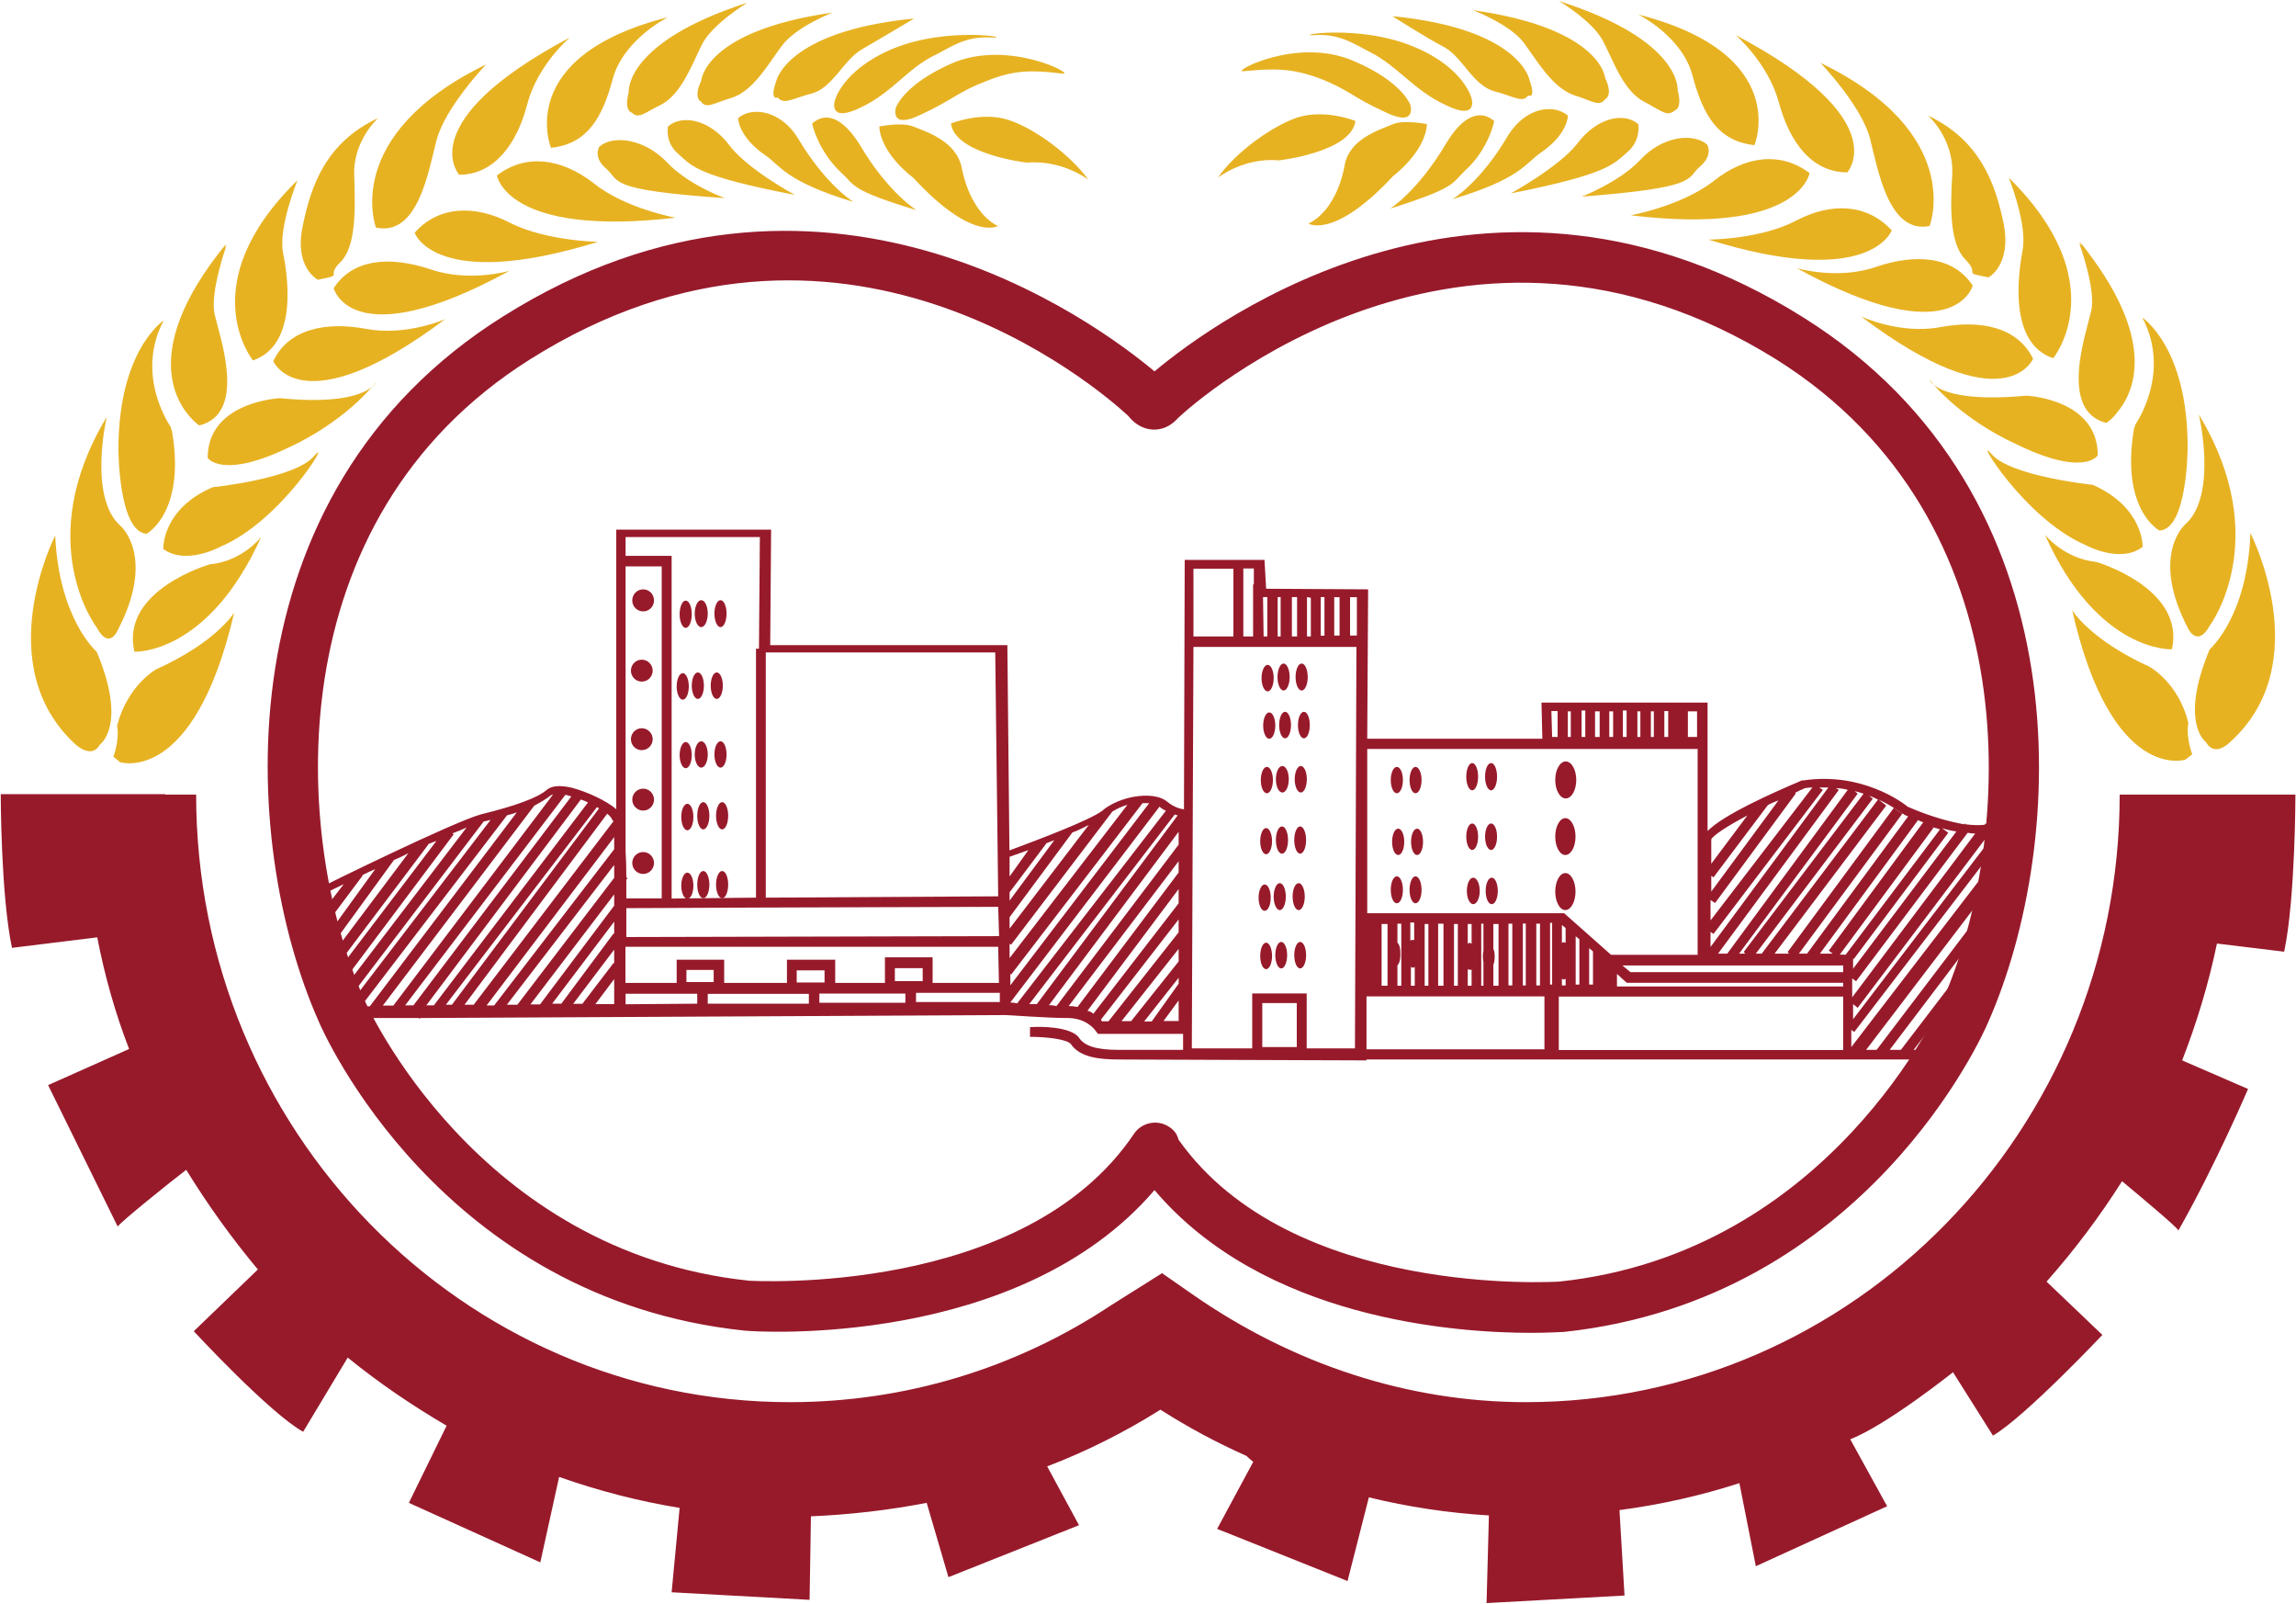 <svg version="1.2" xmlns="http://www.w3.org/2000/svg" viewBox="0 0 1551 1083" width="1551" height="1083">
	<title>OFM Annual Report 2022 English-1-pdf-svg (1)-svg</title>
	<defs>
		<clipPath clipPathUnits="userSpaceOnUse" id="cp1">
			<path d="m-2358.36-1178.33h6071.54v8582.84h-6071.54z"/>
		</clipPath>
	</defs>
	<style>
		.s0 { fill: #e7b222 } 
		.s1 { fill: #971a2b } 
	</style>
	<g id="Clip-Path: Clip-Path: Page 1" clip-path="url(#cp1)">
		<g id="Clip-Path: Page 1">
			<g id="Page 1">
				<path id="Path 17" fill-rule="evenodd" class="s0" d="m1059.2 78.1c0 0 0 12.7-18.8 25.3-10.2 7.3-13.8 17.5-59.2 31.1 0 0 18.9-11.1 37.7-43.3 11.9-18.8 30.6-21.3 40.3-13.1zm383.4 208.4c0 0 24.4-34.6 4.6-72 0 0 30.6 19.9 30.6 87.3 0 0 0 55.6-19 56.5 0 0-26.4-13.7-17.3-68.4zm-179.4-193.1c-6-22.4-33.5-51-33.5-51 98.3 47.6 73.8 110.2 73.8 110.2-27.6 5.5-34.7-37.3-40.3-59.2zm64.8 82.2c-10.7-10.2-10.7-33.7-9.2-58.1 1-24.1-16.3-39.4-16.3-39.4 34.7 16.4 45.4 45.4 51 72.9 5.5 28.1-10.2 36.3-10.2 36.3-18.9-3.7-5.1-1.1-15.3-11.7zm-126.4-106.6c-7.3-26.6-29.1-45.3-29.1-45.3 108 57 75.4 92.7 75.4 92.7-24.4 0-39.2-21-46.3-47.4zm211 141.2c3.6-14.7-8.2-46.4-8.2-46.4q0.5 1 1.6 2-1.1-2.6-1.1-2.6c53.6 66.3 36.8 102 25 115.7-3.5 4.7-7.1 6.7-7.1 6.7-32.1-8.2-13.7-60.1-10.2-75.4zm4.5 97.3c0 0-9.1 15.3-56.4-8.2 0 0-31.7-13.7-54.7-39.7 5.1 4.5 20.4 11.6 62.8 7.6 0 0 48.3 2 48.3 40.3zm-43.7-65.2c0 0-18.9 44.8-116.2-28.6 0 0 25.9 12.2 53 7.3 27-5.1 52.5-0.6 63.2 21.3zm-220.2-144.7c0 0 4.5 7.1-5.1 15.1-9.3 8.2 0 13.9-79.6 20.1 0 0 25.5-9.9 39.3-24.6 14.8-16.2 35.7-18.8 45.4-10.6zm179.4 95.3c0 0-12.2 46.8-118.8-11.8 0 0 27.5 8.2 53.6-0.9 25.9-8.8 51.9-7.7 65.2 12.7zm-26.6 66.7c-2-1.5-2.5-3.1-2.5-3.1q1.6 1.6 2.5 3.1zm-295.6-197.7c-15.3-3.6-21.9-22.9-34.7-30-13.8-7.3-35.1-21-35.1-21 87.1 8.6 92.7 43.4 92.7 43.4 4.6 13.1-1.1 10.2-1.1 10.2-3.4 5.4-10.5 0.3-21.8-2.6zm465.9 292.1c21.9-19.5 9.1-74 9.1-74 51 84.5 7.3 142.6 7.3 142.6-8.2 14.8-14.4 2.2-14.4 2.2-26.4-50.1-2-70.8-2-70.8zm-253.9-237.1c0 0-6.6 42.3-120.8 28.5 0 0 33.7-6.1 55.6-22.8 21.5-17.5 45.9-20.4 65.2-5.7zm55.5 38.7c0 0-14.2 40.2-123.8 6.2 0 0 34.8 0 59.2-12.8 24.4-12.8 48.4-11.1 64.6 6.6zm212.3 345.6c0 0-18.4-12.8 2.5-62.7 0 0 25.5-21.9 27.5-78.5 0 0 45.4 88.1-13.8 141.2 0 0-10.2 10.7-16.2 0zm-23-62.7c0 0-50.1 2.5-85.8-77.4 0 0 12.8 16.2 34.8 18.4 0 0 60.1 17.6 51 59zm-473.1-372c0 0 4.6 15.3-17.4 4.5-21.9-10.2-32.1-26-50.9-35.7-9.3-4.5-20-12.7-37.3-11.6-17.3 0.9 29.1-8.2 67.4 8.2 33.5 14.2 38.2 34.6 38.2 34.6zm-41.3 4.5c0 0 4.5 15.3-17.3 4.6-22.4-10.2-24.6-15.3-45-23-18.2-6.5-29.5-6.5-50.5-4.5-9.1 1.1 35.7-23.5 74-7.1 33.7 14.2 38.8 30 38.8 30zm111.1-6.5c-14.7-4.8-24.9-22.4-34.2-35.2-9.1-12.7-34.6-22.4-34.6-22.4 86.7 12.2 89.2 45.7 89.2 45.7 5.7 12.2 0 14.4 0 14.4-4 5.5-9.1 0.9-20.4-2.5zm345.2 303.7c-41.9-17.9-76.5-76.5-63.8-61.6 12.8 15.1 68.4 20.8 68.4 20.8 34.6 15.3 33.7 41.9 33.7 41.9-15 11.6-38.3-1.1-38.3-1.1zm-468-249.3c-39.9 42.9-57.2 32.1-57.2 32.1 11.7-5.6 21-20.4 24.4-39.2 3.1-18.4 24.6-24.4 32.8-28 7.7-3.1 22.8 0 22.8 0-0.9 18.7-22.8 35.1-22.8 35.1zm202.4-67.2c-6.7-27.1-36.8-41.9-36.8-41.9 104 26.6 78.5 88.2 78.5 88.2-24.4-2.6-34.6-19.9-41.7-46.3zm-36.8 32.1c0 0 2 10.7-7.1 18.7-9.6 8.2-12.7 15-79 28.1 0 0 32.6-17.9 44.8-33.5 13.3-17.9 31.7-21.5 41.3-13.3zm369.6 429.2c0 0-49.9 16.2-76.5-100.9 0 0 11.9 19.8 52.1 38.1 0 0 19.9 10.7 26.4 38.2 0 0-2 8.2 2.6 21zm-365.1-444c-14.2-7.1-20.7-26.4-27.8-40.3-6.8-14.2-30.3-28-30.3-28 83.6 26.6 80.2 60.3 80.2 60.3 3.4 12.5-2 13.6-2 13.6-5.1 4.6-9.3 0-20.1-5.6zm255.1 100c3.4-17.5-9.3-49-9.3-49 71.9 70.9 30 121.9 30 121.9-30.9-10.2-23.3-58.7-20.7-72.9zm-356.9-87.3c0 0-3.6 19-19.9 33.7-9.2 8.6-5.1 11.1-50.4 25.5 0 0 18.7-11.8 37.7-43.9 11.1-18.7 22.9-23.5 32.6-15.3zm-145.4 26.6c-23.8-2.2-41.3 11.7-41.3 11.7 11.3-16.4 35.7-34.6 54.1-40.8 18.9-5.7 38.8 2.5 38.8 2.5-2.6 21-51.6 26.6-51.6 26.6zm-747.7 183.5c9.1 54.5-17.3 68.7-17.3 68.7-19-1.5-19-57.1-19-57.1 0-67.2 30.6-87 30.6-87-19.8 37.1 4.6 71.7 4.6 71.7zm25.5 89.3c21.8-2 34.6-18.4 34.6-18.4-36.1 80-85.6 77.4-85.6 77.4-9.7-41.7 51-59 51-59zm148.8-199.3c26.1 9.1 53.6 1.1 53.6 1.1-107.1 58.5-118.8 11.7-118.8 11.7 13.3-20.4 38.8-21.5 65.2-12.8zm-101.5 87.1c42.5 4.2 57.2-3.5 62.3-7.7-22.9 26.1-54.1 39.9-54.1 39.9-47.3 23.4-57 8.1-57 8.1 0-38.1 48.8-40.3 48.8-40.3zm58.2-46.8c27.1 5.1 53.5-6.6 53.5-6.6-97.3 72.9-116.2 28.4-116.2 28.4 10.2-21.8 35.7-26.9 62.7-21.8zm226.4-153.4c0 0-5.7-2 0-14.2 0 0 2-33.7 88.7-46 0 0-25 9.7-34.3 22.5-9.1 12.2-19.3 30.6-34 35.1-11.9 3.5-17 7.7-20.4 2.6zm-101.5 31.1c0 0-25.5-61.7 79.1-88.2 0 0-30.1 14.8-37.4 41.8-7.1 26.4-17.3 43.9-41.7 46.4zm-201.3 143.6c0 0-41.9-51.4 30.1-121.7 0 0-12.8 31-9.9 48.4 3.1 14.8 10.8 62.7-20.2 73.3zm-36.2 43.9c0 0-1.1-0.6-2.6-2-8.7-7.7-41.9-43.9 20.4-120.3q0 0-0.5 2.6 0.5-1.1 1.1-2.2c0 0-11.3 31.7-8.2 46.5 3.4 15.3 22.4 67.2-10.2 75.4zm508.7-244.7c38.3-16.2 83.7 8.2 74.4 7.1-20.8-2.5-32.6-2.5-50.9 4.8-20 7.6-22.5 12.5-44.4 22.7-21.9 10.8-17.3-4.5-17.3-4.5 0 0 5.1-15.7 38.2-30.1zm-104.5 50.5c18.9 32 37.7 43.3 37.7 43.3-45.4-13.8-49-24-59-31.1-19-12.8-19-25.5-19-25.5 9.1-8 28.6-5.5 40.3 13.3zm-462.3 417.9c4.5-12.7 2.5-20.9 2.5-20.9 7.1-27.5 26.4-38.1 26.4-38.1 40.8-18.4 52.7-38.3 52.7-38.3-27.2 117.2-77.1 101-77.1 101zm268.2-360.4c24.4 12.2 59.2 12.7 59.2 12.7-110.2 34.1-123.9-6.1-123.9-6.1 15.7-17.9 40.3-19.4 64.7-6.6zm105.4-41.4c13.9 15.3 39.4 24.6 39.4 24.6-80.2-5.6-70.3-11.3-80.2-20-9.1-7.7-4.5-14.8-4.5-14.8 9.3-8 30-5.4 45.3 10.2zm-49.3 14.4c21.3 17.3 55.5 23.4 55.5 23.4-114.2 13.3-120.7-28.5-120.7-28.5 19.3-14.9 43.3-11.8 65.2 5.1zm-186.2 65.3c0 0-16.2-8.2-10.2-36.3 5.6-27.5 15.8-56.5 51-72.9 0 0-17.3 15.3-16.2 39.2 0.9 24.6 0.9 47.9-9.3 58.1-10.6 10.2 3.6 8.2-15.3 11.9zm278-90.8c12.2 16.2 44.2 33.5 44.2 33.5-65.7-12.7-69.4-19.3-78.5-27.5-9.6-8-7.1-18.7-7.1-18.7 9.1-8.2 28.1-5.1 41.4 12.7zm-238.7 55.6c0 0-24-62.3 74.4-110.2 0 0-27.9 29.1-33.6 51.5-5.6 21.9-12.7 64.7-40.8 58.7zm388.4-70.3c0 0 20-8.2 38.3-2.6 18.9 6 42.8 24.4 54.6 40.6 0 0-17.3-13.6-41.9-11.6 0 0-48.4-5.7-51-26.4zm-563.2 342.8c0 0-5.7 12.8-13.9-2.5 0 0-44.2-57.6 6.8-142.1 0 0-12.8 54.5 9.6 73.8 0 0 23.9 20.9-2.5 70.8zm502.2-327.5c18.7 31.5 37.7 43.2 37.7 43.2-45.4-13.7-41.4-16.8-50.5-25-16.4-15.3-20-33.5-20-33.5 9.3-8.2 20.9-4.2 32.8 15.3zm-271.2 19.3c0 0-32.7-35.7 74.8-92.7 0 0-21.8 18.2-28.9 45.3-6.8 26.4-22.1 47.4-45.9 47.4zm-56.2 140.1c0 0-0.5 1.6-2.5 3.1q1.5-1.5 2.5-3.1zm172.9-182c0 0-5.6-0.9-2.2-13.7 0 0-3.4-33.7 80.2-60.6 0 0-23.5 14.2-30.6 28-6.8 13.7-13.9 33.5-27.5 40.8-10.8 5.1-15.3 10.2-19.9 5.5zm98.7-10.2c0 0-6 2.5-1.4-10.6 0 0 6.2-34.2 93.3-42.8 0 0-21.9 13.1-35.2 20.8-12.8 7.3-19.9 26.6-34.6 30-11.9 3.1-18.4 7.7-22.1 2.6zm-474.5 436.9c-58.6-53.6-13.8-141.2-13.8-141.2 2.5 56.6 28 78.5 28 78.5 21 49.9 2.2 62.7 2.2 62.7-5.6 10.2-16.4 0-16.4 0zm551.1-469.5c38.2-16.2 84.7-7.1 67.4-8-17.9-1.1-28.1 7.1-37.4 11.6-19.3 9.1-29 25.5-50.8 35.7-22.1 10.8-17.5-4.5-17.5-4.5 0 0 4.7-20.4 38.3-34.8zm-491.9 337.4c0 0-1.1-27 33.5-41.7 0 0 55.6-5.7 68.3-21 13.3-15.3-21.8 43.9-63.2 61.2 0 0-23.3 12.8-38.6 1.5zm483.7-285.3c0 0 14.9-3.1 22.9 0 8.2 3.4 29.2 9.6 32.8 28 3.5 18.2 12.7 33.6 24.4 39.2 0 0-17.3 10.7-57.2-32.6 0 0-21.9-15.9-22.9-34.6z"/>
				<path id="Path 18" class="s1" d="m434.5 412.9c-4.1 0-7.4-3.3-7.4-7.4 0-4.2 3.3-7.5 7.4-7.5 4 0 7.3 3.3 7.3 7.5 0 4.1-3.3 7.4-7.3 7.4zm-1 47.4c-4 0-7.3-3.3-7.3-7.4 0-4.1 3.3-7.4 7.3-7.4 4.1 0 7.4 3.3 7.4 7.4 0 4.1-3.3 7.4-7.4 7.4zm0 46.3c-4 0-7.3-3.3-7.3-7.4 0-4.1 3.3-7.4 7.3-7.4 4.1 0 7.4 3.3 7.4 7.4 0 4.1-3.3 7.4-7.4 7.4zm1 40.8c-4.1 0-7.4-3.3-7.4-7.4 0-4.1 3.3-7.4 7.4-7.4 4 0 7.3 3.3 7.3 7.4 0 4.1-3.3 7.4-7.3 7.4zm0 42.8c-4.1 0-7.4-3.3-7.4-7.4 0-4.1 3.3-7.4 7.4-7.4 4 0 7.3 3.3 7.3 7.4 0 4.1-3.3 7.4-7.3 7.4zm28.7-166.2c-2.2 0-4.1-4.1-4.1-9.2 0-5.1 1.9-9.2 4.1-9.2 2.3 0 4.1 4.1 4.1 9.2 0 5.1-1.8 9.2-4.1 9.2zm10.5-0.5c-2.4 0-4.4-4.1-4.4-9.1 0-5.1 2-9.1 4.4-9.1 2.4 0 4.4 4 4.4 9.1 0 5-2 9.1-4.4 9.1zm13 0c-2.2 0-4.1-4.1-4.1-9.1 0-5.1 1.9-9.1 4.1-9.1 2.3 0 4.1 4 4.1 9.1 0 5-1.8 9.1-4.1 9.1zm-25.5 49c-2.2 0-4.1-4-4.1-8.9 0-5 1.9-9 4.1-9 2.3 0 4.1 4 4.1 9 0 4.9-1.8 8.9-4.1 8.9zm10.2-0.5c-2.2 0-4.1-4-4.1-9 0-4.9 1.9-8.9 4.1-8.9 2.3 0 4.1 4 4.1 8.9 0 5-1.8 9-4.1 9zm12.8 0c-2.3 0-4.1-4-4.1-9 0-4.9 1.8-8.9 4.1-8.9 2.2 0 4.1 4 4.1 8.9 0 5-1.9 9-4.1 9zm-21 46.8c-2.2 0-4.1-4-4.1-8.9 0-4.8 1.9-8.8 4.1-8.8 2.3 0 4.1 4 4.1 8.8 0 4.9-1.8 8.9-4.1 8.9zm10.5-0.4c-2.4 0-4.4-4-4.4-8.9 0-5 2-8.9 4.4-8.9 2.4 0 4.4 3.9 4.4 8.9 0 4.9-2 8.9-4.4 8.9zm13 0c-2.2 0-4.1-4-4.1-8.9 0-5 1.9-8.9 4.1-8.9 2.3 0 4.1 3.9 4.1 8.9 0 4.9-1.8 8.9-4.1 8.9zm-22.4 42.3c-2.2 0-4.1-4-4.1-9 0-4.9 1.9-8.9 4.1-8.9 2.3 0 4.1 4 4.1 8.9 0 5-1.8 9-4.1 9zm10.8-0.6c-2.3 0-4.1-4.1-4.1-9.2 0-5.1 1.8-9.2 4.1-9.2 2.2 0 4.1 4.1 4.1 9.2 0 5.1-1.9 9.2-4.1 9.2zm12.7 0c-2.2 0-4.1-4.1-4.1-9.2 0-5.1 1.9-9.2 4.1-9.2 2.3 0 4.1 4.1 4.1 9.2 0 5.1-1.8 9.2-4.1 9.2zm-23.5 46.9c-2.2 0-4.1-4-4.1-8.9 0-4.9 1.9-8.8 4.1-8.8 2.3 0 4.1 3.9 4.1 8.8 0 4.9-1.8 8.9-4.1 8.9zm10.8-0.4c-2.3 0-4.1-4.1-4.1-9.2 0-5.1 1.8-9.2 4.1-9.2 2.2 0 4.1 4.1 4.1 9.2 0 5.1-1.9 9.2-4.1 9.2zm12.7 0c-2.2 0-4.1-4.1-4.1-9.2 0-5.1 1.9-9.2 4.1-9.2 2.3 0 4.1 4.1 4.1 9.2 0 5.1-1.8 9.2-4.1 9.2zm368.5-139.7c-2.2 0-4.1-4-4.1-9 0-4.9 1.9-8.9 4.1-8.9 2.3 0 4.1 4 4.1 8.9 0 5-1.8 9-4.1 9zm10.8-0.6c-2.3 0-4.1-4.1-4.1-9.1 0-5 1.8-9.1 4.1-9.1 2.2 0 4.1 4.1 4.1 9.1 0 5-1.9 9.1-4.1 9.1zm12.2 0c-2.3 0-4.1-4.1-4.1-9.1 0-5 1.8-9.1 4.1-9.1 2.3 0 4.1 4.1 4.1 9.1 0 5-1.8 9.1-4.1 9.1zm-21.9 32.6c-2.2 0-4.1-4-4.1-8.9 0-4.9 1.9-8.9 4.1-8.9 2.3 0 4.1 4 4.1 8.9 0 4.9-1.8 8.9-4.1 8.9zm10.7-0.3c-2.2 0-4-4-4-9 0-4.9 1.8-8.9 4-8.9 2.2 0 4 4 4 8.9 0 5-1.8 9-4 9zm12.7 0c-2.2 0-4-4-4-9 0-4.9 1.8-8.9 4-8.9 2.3 0 4 4 4 8.9 0 5-1.7 9-4 9zm-25 37.1c-2.3 0-4.1-4-4.1-8.9 0-4.9 1.8-8.9 4.1-8.9 2.3 0 4.1 4 4.1 8.9 0 4.9-1.8 8.9-4.1 8.9zm10.5-0.5c-2.5 0-4.4-4-4.4-9 0-4.9 1.9-8.9 4.4-8.9 2.4 0 4.3 4 4.3 8.9 0 5-1.9 9-4.3 9zm12.4 0c-2.2 0-4.1-4-4.1-9 0-4.9 1.9-8.9 4.1-8.9 2.3 0 4.1 4 4.1 8.9 0 5-1.8 9-4.1 9zm-23.4 41.7c-2.2 0-4-4-4-8.8 0-4.9 1.8-8.9 4-8.9 2.2 0 4 4 4 8.9 0 4.8-1.8 8.8-4 8.8zm10.7-0.4c-2.3 0-4.1-4.1-4.1-9.2 0-5.1 1.8-9.2 4.1-9.2 2.3 0 4.1 4.1 4.1 9.2 0 5.1-1.8 9.2-4.1 9.2zm12.3 0c-2.2 0-4-4.1-4-9.2 0-5.1 1.8-9.2 4-9.2 2.2 0 4 4.1 4 9.2 0 5.1-1.8 9.2-4 9.2zm-24 38.6c-2.2 0-4.1-3.9-4.1-8.9 0-4.9 1.9-8.9 4.1-8.9 2.3 0 4.1 4 4.1 8.9 0 5-1.8 8.9-4.1 8.9zm10.2-0.5c-2.2 0-4.1-4.1-4.1-9.1 0-5 1.9-9.1 4.1-9.1 2.3 0 4.1 4.1 4.1 9.1 0 5-1.8 9.1-4.1 9.1zm12.8 0c-2.3 0-4.1-4.1-4.1-9.1 0-5 1.8-9.1 4.1-9.1 2.2 0 4.1 4.1 4.1 9.1 0 5-1.9 9.1-4.1 9.1zm-22 39.9c-2.2 0-4-4-4-8.9 0-5 1.8-9 4-9 2.2 0 4 4 4 9 0 4.9-1.8 8.9-4 8.9zm10.2-0.5c-2.2 0-4-4-4-9 0-4.9 1.8-8.9 4-8.9 2.2 0 4 4 4 8.9 0 5-1.8 9-4 9zm12.8 0c-2.2 0-4-4-4-9 0-4.9 1.8-8.9 4-8.9 2.2 0 4 4 4 8.9 0 5-1.8 9-4 9zm65.3-118.3c-2.3 0-4.1-4-4.1-8.9 0-4.9 1.8-8.9 4.1-8.9 2.3 0 4.1 4 4.1 8.9 0 4.9-1.8 8.9-4.1 8.9zm12.6 0c-2.2 0-4-4-4-8.9 0-4.9 1.8-8.9 4-8.9 2.3 0 4.1 4 4.1 8.9 0 4.9-1.8 8.9-4.1 8.9zm-11.7 41.7c-2.3 0-4.1-4-4.1-8.9 0-4.9 1.8-8.9 4.1-8.9 2.3 0 4.1 4 4.1 8.9 0 4.9-1.8 8.9-4.1 8.9zm12.8 0c-2.3 0-4.1-4-4.1-8.9 0-4.9 1.8-8.9 4.1-8.9 2.2 0 4 4 4 8.9 0 4.9-1.8 8.9-4 8.9zm-13.7 32.6c-2.3 0-4.1-4-4.1-9.1 0-5 1.8-9.1 4.1-9.1 2.3 0 4.1 4.1 4.1 9.1 0 5.1-1.8 9.1-4.1 9.1zm12.6 0c-2.2 0-4-4-4-9.1 0-5 1.8-9.1 4-9.1 2.3 0 4.1 4.1 4.1 9.1 0 5.1-1.8 9.1-4.1 9.1zm38.3-76.3c-2.2 0-4-4.1-4-9.2 0-5.1 1.8-9.2 4-9.2 2.2 0 4 4.1 4 9.2 0 5.1-1.8 9.2-4 9.2zm12.8 0c-2.3 0-4.1-4.1-4.1-9.2 0-5.1 1.8-9.2 4.1-9.2 2.2 0 4 4.1 4 9.2 0 5.1-1.8 9.2-4 9.2zm-12.8 40.3c-2.2 0-4-4-4-9 0-4.9 1.8-8.9 4-8.9 2.2 0 4 4 4 8.9 0 5-1.8 9-4 9zm12.8 0c-2.3 0-4.1-4-4.1-9 0-4.9 1.8-8.9 4.1-8.9 2.2 0 4 4 4 8.9 0 5-1.8 9-4 9zm-12.1 36.6c-2.4 0-4.3-4-4.3-8.9 0-5 1.9-9 4.3-9 2.4 0 4.4 4 4.4 9 0 4.9-2 8.9-4.4 8.9zm12.5 0c-2.3 0-4.1-4-4.1-8.9 0-5 1.8-9 4.1-9 2.3 0 4.1 4 4.1 9 0 4.9-1.8 8.9-4.1 8.9zm49.7-33.2c-3.7 0-6.8-5.5-6.8-12.4 0-6.9 3.1-12.5 6.8-12.5 3.8 0 6.9 5.6 6.9 12.5 0 6.9-3.1 12.4-6.9 12.4zm0.3-38.2c-3.9 0-7.1-5.6-7.1-12.5 0-6.9 3.2-12.5 7.1-12.5 3.9 0 7.1 5.6 7.1 12.5 0 6.9-3.2 12.5-7.1 12.5zm-0.3 75.4c-3.7 0-6.8-5.6-6.8-12.5 0-6.9 3.1-12.5 6.8-12.5 3.8 0 6.9 5.6 6.9 12.5 0 6.9-3.1 12.5-6.9 12.5z"/>
				<path id="Path 19" fill-rule="evenodd" class="s1" d="m1312 714.1l-0.9 1.4h-388v0.6h-3.5l-163.7-0.6c-13.3 0-26.4-1.4-32.6-10.5-2.6-3.1-15.9-4.8-27.5-4.8v-6.5c6.2-0.6 27.5-0.6 33.1 7.1 3.7 5.6 11.7 8.2 27 8.2h43.3v-10.8h-57.5l-1.1-1.4c-0.4-0.6-6-9.3-19.3-9.3-14.2 0-39.4-2-41.9-2l-395.5 2-0.5 0.5-0.6-0.5h-41.2l-1.1-1.5c-1-1.4-28-46.3-28-82.5v-2l2-1.1c3.6-2 91.8-45.4 110.6-50.5 22.9-5.6 37.9-11.1 43.9-16.2q5.1-4.7 17.8-1.6c9.1 2.5 22.4 8.2 29.5 14.4v-188.8h104.6l-0.6 78h160.2l1.4 138.6c17.5-6.5 54.1-20.2 62.9-26.9q0.9-0.9 2.5-2c13.1-8.8 33.2-10.8 41.2-4 4.7 4 9.8 5.1 11.3 5.1l0.5-168.4h53.9l1.1 19.5 68.9 0.4-0.6 100.9h118.3l-0.6-24.4h112.2v86.7c11.3-11.3 43.4-25.5 63.8-34.2h1.1c39.1-5.7 66.6 14.7 70.3 17.8 16.2 7.1 29 10.2 38.2 11.9l0.4-0.6 0.6 0.6q7.6 0.9 12.7 0.3l0.6-0.9 1 0.6c6.1-0.6 9.2-2.6 9.2-2.6l4-3.1 1.1 5.1c11.6 57.6-41.9 154-44.5 158zm37.9-122.3l-89.3 117.2h7.1l72.4-95.3 4.7 3.5c2.5-8.1 4-16.8 5.1-25.4zm-5.7 27.9l-67.7 89.3h7.6l47.9-62.7 2.6 2c3.5-9.1 7.1-18.8 9.6-28.6zm-13.8 39.9l-37.7 49.4h14.4c2.9-6.2 13.7-25.5 23.3-49.4zm-83.6-14.9l63.7-84.6q-2.5-0.9-5.1-1.4l0.6 0.5-63.2 85.5zm-1.7 7.3h-149.1l5.4 4.5h143.7zm0 11.7h-146.2l-6.6-6v8.5h152.8zm-192.1 45.4h192.1v-36.1h-192.1zm-129.9-0.5h120.2v-35.7h-120.2zm10.2-42.9h4v-41.7h-4zm10.7 0h2.6v-41.9h-2.6v12.8c1.5 1.4 2 4 2 7.6 0 3.7-0.5 6.2-2 7.7zm9.1 0h2.6v-12.8c-0.6 0.6-0.6 0.6-1.1 0.6q-0.9 0-1.5-0.6zm-29.5-159.9v110.9h133l31.7 28.1h58.5v-139zm38.8 159.9h2.5v-41.7h-2.5zm9.1 0h3.6v-41.9h-3.6zm10.7 0h2.6v-41.7h-2.6zm9.3 0h2.6v-10.8c-0.6 0-0.6 0-1.1 0q-1.1 0-1.5-0.5zm2.6-41.7h-2.6v13.6q0.4-0.9 1.5-0.9c0.5 0 0.5 0.6 1.1 0.6zm14.7 41.7h3.5v-41.7h-3.5v16.7q0.9 2 0.9 5.1 0 3.7-0.9 5.7zm-6.7-41.9h-1.5v41.9h1.5v-15.9q-0.4-2-0.4-4 0-2.2 0.4-3.6zm16.9 41.7h2.6v-41.7h-2.6zm9.7 0h2v-41.8h-2zm9.1 0h2.5v-41.7h-2.5zm17.3 0h2.5v-4.5c-0.3 0-0.9 0.5-1.4 0.5-0.6 0-0.6-0.5-1.1-0.5zm2.5-38.8l-2.5-2v12.2c0.5-0.6 0.5-0.6 1.1-0.6 0.5 0 1.1 0 1.4 0.6zm-10.5 38.2h1.4v-41.7h-1.4zm17.3-32.6v32.6h2.5v-30.6zm9.1 8v24.6h2.6v-22.4zm-118.2-17.3h-2.6v12.2q0.9-0.5 1.5-0.5c0.5 0 1.1 0 1.1 0.5zm92.7-142.8l0.5 17.5h3.7v-17.5zm76.3 17.5h2.6v-17.5h-2.6zm-9.1 0h2v-17.3h-2zm-9.1 0h2v-17.3h-2zm-9.8 0h2.5v-17.9h-2.5zm-9.2 0h2.6v-17.3h-2.6zm-9.6 0h3.1v-17.3h-3.1zm-9.1 0h2.5v-17.9h-2.5zm-9.3 0h2v-17.3h-2zm81.1 0h6.2v-17.3h-6.2zm15.3 141.8l79.6-107.7q-3.1 0-6.2 0l2.5 1.6-73.9 97.3-2-1.4q0 6 0 10.2zm0-17.9l68.8-89.8q-2.5 0-5.1 0.5-3.6 1.5-6.5 3.1l0.3 0.6-54.4 73.8-3.1-2q0 7.1 0 13.8zm0.5-19.5l45.4-61.6q-4 1.5-7.1 3.1l-36.8 48.9-1.5-1q0 5.1 0 10.6zm0-18.8l24.4-32.6c-13.6 7.1-23.5 13.7-24.4 16.2 0 2.6 0 8.8 0 16.4zm84.2-51l2 1.1-81.6 110.6h6.2l81.4-110.6q-4-1.1-8-1.1zm12.7 2l2 1.7-80.1 108h4.2l-1.1-1.1 81-106.9q-3.1-1.1-6-1.7zm9.7 3.1l2.5 2-79 104.6h4l78.5-104q-2.6-1.5-6-2.6zm6.5 2.6l5.1 4-75.4 100h9.7l-0.9-1.1 71.7-97.3 5.7 4-69.8 94.4h5.5l68.3-92.7q-2-0.6-3.5-1.7l-1.1-0.5c0 0-5.6-4.6-15.3-9.1zm26.6 13.8l-66.3 90.2h8.6l-2.6-2 63.8-86.7q-2-0.6-3.5-1.5zm16.2 5.5l4.2 3.1-63.7 85.1h-0.6v6.7l69.8-92.7q-4.6-0.6-9.7-2.2zm-57 121.3l-3.1-2.5v10.2l95.8-125.4 3.1 2q0-2-0.5-4-2.6 0.6-6 1.5zm-1.1-17.9l-2.6-2v12.8l83.1-110.6q-2.6 0-5.1-0.5zm-338.5 45.3l1-271.1h-110.1l-1.1 271.1h40.8v-37.1h36.8v37.1zm-62.6-0.9h23.3v-29.7h-23.3zm-46.5-277.3h27v-45.7h-27zm33.7-45.9v45.9h6.6v-35.2h0.5v-10.7zm13.3 19.3l0.4 26.6h2.5v-26.6zm9.9 26.6h2v-26.6h-2zm9.6 0h3.5v-26.6h-3.5zm10.2-26.6v26.6h2.6v-26.1zm9.3 26.1h2.5v-26.1h-2.5zm9.1-0.1h3.6v-25.9h-3.6zm10.7 0h4.6v-25.9h-4.6zm-115.8 132.5l-87.6 117.1q2.5 0 5.1 0.6l82.5-109zm0 19.9l-74.3 97.8q2.9 0 6 0.6l68.3-90.8zm0 18.8l-61.6 82.2q2 0.3 4 2l57.6-74.6zm0 20.5l-52.5 67.7q0.6 0.6 0.6 1.1h4.5l47.4-60.1zm0 19.9l-38.6 48.8h6.5l32.1-40.3zm0 19.5l-23.3 29.5h5.1l18.2-25.5zm0 15.3l-10.2 13.9h10.2zm-95.8 2.5l95.2-127.5q-0.9 0-2-0.6l-98.3 128.1q2.5 0 5.1 0zm-13.3-0.5l100.5-130.1q-2.2-0.9-4.2-2.6 0-0.3 0-0.3l-100.9 132.4q2 0 4.6 0.6zm-4.6-12.2l93.8-123q-2 0-4.5 0l-88.7 115.7-0.6-0.4zm-0.5-18.4l79.6-103.5c-3.7 1.1-7.1 2.6-10.2 4.6l-68.3 89.8-1.1-0.5zm0-19.9l53.5-70c-3.4 1.7-7.1 3.7-11.1 5.1l-42.4 57.2zm0-18.9l30.2-40.8q-3.1 1.1-5.6 2.2v0.3l-24.6 32.7zm0-16.3l12.7-17.8c-5.5 2-10.2 3.6-12.7 4.5zm-63.2 84.8h56.6v-6.2h-56.6zm-65.3 0.5h58.1v-6.2h-58.1zm-75.4 0.6h68.3v-6.6h-68.3zm-7.1-6.7h-48.4q0 4.2 0 7.1l48.4-0.4zm-48.4-295.7h31.1v231.4l57-0.6v-168.1h2l0.6-75.4h-90.7zm0 199.3q0.5 8.2 0.5 17.8l0.9 0.6-0.9 0.9q0 6.7 0 12.7h23.9v-224.2h-24.4c0 3.4 0 187.8 0 192.2zm94.7 31.5l157-0.9-2-164.7h-155zm157 6.2l-163.6 0.5-87.6 0.4c0 6.7 0 12.7 0 19.5l251.8-0.6zm0 27h-251.8q0 13.8 0 24.4h34.6v-15.7h32.1v15.7h42.4v-15.7h32.6v15.7h33.6v-17.3h32.2v17.3h44.8zm-136.1 24.1h18.8v-8.2h-18.8zm66.3-0.9h18.8v-8.8h-18.8zm-140.8 0.6h18.4v-8.2h-18.4zm-48.8-97.9l-86.2 113.7h5.1l81.1-105.5zm0 18.8l-72.5 94.4h7.1l65.4-85.7zm0 19.9l-56.6 74.3h6.5l50.1-66.7zm0 18.4l-41.9 55.4h6.2l35.2-47.3h0.5zm0 18.9l-27.7 36.6h6.2l21-27.5h0.5zm0 19.9l-12.7 16.9h12.7zm-94.9 17.3l94.4-123.9q0-0.5-0.6-0.5-0.5-2-3.6-4.6l-96.4 129zm-14.7 0l99.4-132.6q-1.1-0.4-1.4-0.9l-102.1 133.5zm-12.2 0.4l104.1-137q-2.2-1.1-4.8-2l-104.4 139zm92.8-141q-1.1-0.6-2-0.6-1.1-0.5-2-0.5l-108.2 142.1h5.6zm-120.2 141.2l108-142.7q-1.1 0.6-1.5 0.6-4.2 3.4-11.3 7.1l-102.3 135zm-15.9 0.5l99.3-131q-2.9 1.1-6.6 2l-98.3 128.5q0.5 0 0.5 0.5zm81.6-125.9q-2.5 0.6-4.7 1.1l-87.6 115.2q0.5 1.4 1.4 2.5zm-95.8 109.5l79.6-104.4q-4.2 2-9.6 4l0.9 0.6-72.3 96.4q0.5 2 1.4 3.4zm-5.1-10.6l64.3-84.7q-3.1 1.1-5.6 2.2v0.4l-59.6 79.1q0.4 1.4 0.9 3zm-4-10.7l49.4-65.8q-4.6 2.6-9.7 4.6l-40.8 56.1-0.9-1.1q0.9 3.1 2 6.2zm-4-12.2l31-42.8q-4.6 2-8.6 4v0.5l-24 32.1q0.5 3.1 1.6 6.2zm-3.6-15.3l13.3-17.3c-6.8 3.4-11.9 5.6-14.4 7.1q0.5 5.1 1.1 10.2zm1131.2-44.8l-97.5 127.3-2-1.4v11.6l93.8-122.2 4.6 3.4q1.1-9.6 1.1-18.7z"/>
				<path id="Path 20" fill-rule="evenodd" class="s1" d="m1034.2 900.1c-51 0-180.3-9.1-254.3-96.4-91.8 107.1-268.7 95.8-276.9 94.9-205.4-21.5-284.9-201.8-288-209.5-53-119.9-66.3-355.8 125-475.5 214-134.6 400.2 4 439.9 37.2 41.2-34.6 225.9-169.8 438.5-36.3 191.1 119.9 177.8 355.3 124.8 475.5-3.1 7.7-82.6 187.7-286.9 209.5-2.2 0-9.9 0.6-22.1 0.6zm-238.1-130.5c76 107.5 255.1 95.9 257.1 95.9 183.4-19.3 257.9-187.1 258.8-189.1 48.5-109.7 60.8-324.7-111.5-433.3-211.6-132.4-392.5 27.5-404.7 39.2-7.3 8.2-15.3 8.2-19 7.6-6.5-0.9-11.6-5.1-14.7-9.1-19.9-18.4-194.8-169.8-403.9-38.2-172.7 108.6-160.5 323.2-112 432.7 0.9 2.2 75.4 170.3 259.9 189.6 1.5 0 185.7 11.3 260-99.3 5.1-7.6 15.8-9.8 23.5-4.7 3.6 2.2 5.6 5.1 6.5 8.7zm701.5-132.4c-5.6 27-13.6 53.4-23.5 78.9l44.5 19.3c0 0-21.5 50.5-47 95.5-2-3.1-25.3-22.5-38.1-33.2q-22.9 36.1-51 67.8l37.7 36c0 0-52.1 55.2-73.9 68l-27-42.8c0 0-44.5 35.5-69.4 45.3l24.9 45.2-88.7 40.5-11.1-56.1q-39.3 12.7-81 18.2l3.4 57.7-93.2 5.1 1.6-59.2q-41.4-2.5-81.1-12.2l-14.4 56.5-88.1-35.2 24.4-45.3c0 0-2-1.5-4.6-4q-30-13.3-58.1-31.2-36.6 23-76.5 38.3l21.5 39.7-88.2 35.1-14.7-50.2q-38.3 7.4-78.2 9.1l-0.9 56.4-93.2-5.1 5.4-57c-27.8-4.5-55-11.6-81.4-20.9l-12.7 57.7-88.8-40.2 25.5-52.1c-23.4-13.7-45.9-29-66.8-46l-30.1 50.1c-22.4-12.3-73.9-67.9-73.9-67.9l43.3-41.7c-17.8-21.3-34-43.9-48.4-67.3-10.8 8.2-44.3 35.2-46.3 38.3l-47-95.5 54.7-24.4q-13.9-36-21.5-75.4l-57.6 7.1c-7.6-35.7-7.6-103.8-7.6-103.8h111.1v0.3h20.9c0 226.5 180 410.3 401.1 410.3 77.1 0 152-22.4 216.6-65.2l34.8-21.9 20.4 14.2c68.3 47.6 146.3 72.9 225.4 72.9 221.1 0 401.1-183.8 401.1-410.3h118.7c0 0 0 70.4-7.6 106.1z"/>
			</g>
		</g>
	</g>
</svg>